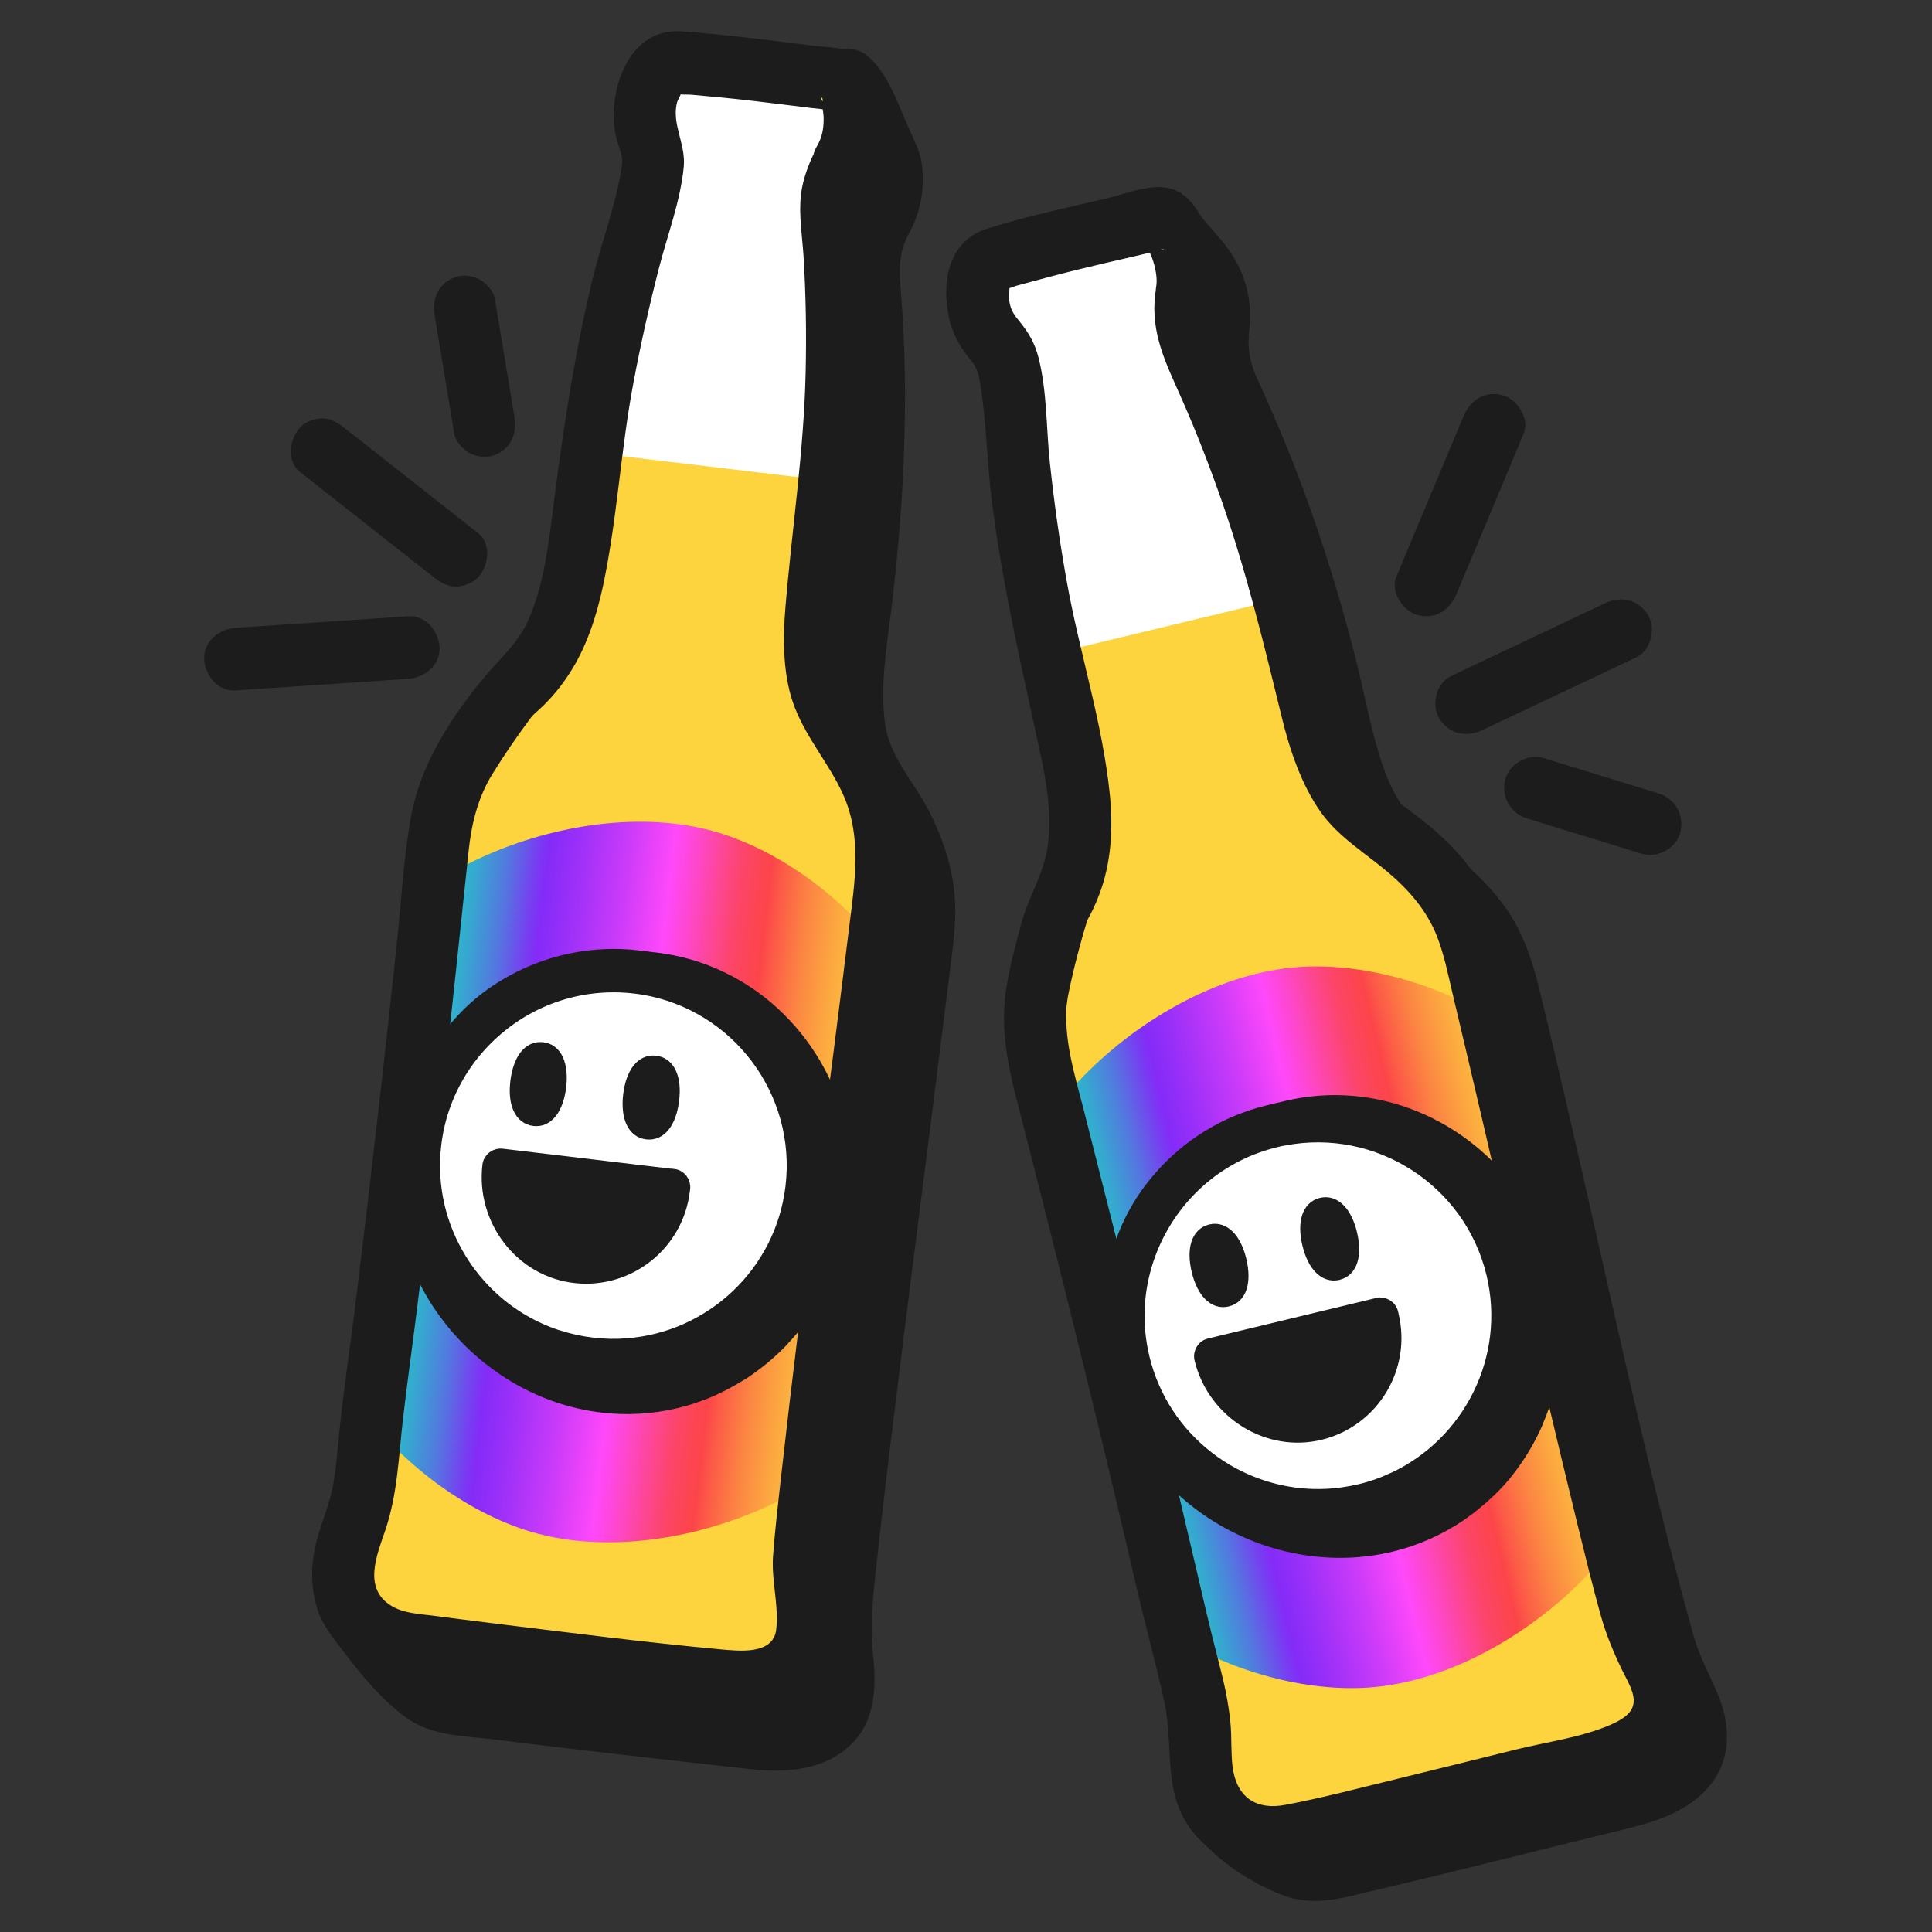 <?xml version="1.0" encoding="UTF-8"?>
<svg id="Layer_2" data-name="Layer 2" xmlns="http://www.w3.org/2000/svg" xmlns:xlink="http://www.w3.org/1999/xlink" viewBox="0 0 127.94 127.94">
  <rect x="0" y="0" width="127.94" height="127.94" fill="#333333" stroke="none"/>
  <defs>
    <style>
      .cls-1 {
        fill: none;
      }

      .cls-2 {
        fill: url(#linear-gradient);
      }

      .cls-3 {
        fill: #fdd43d;
      }

      .cls-4 {
        fill: #fff;
      }

      .cls-5, .cls-6 {
        fill: #1c1c1c;
      }

      .cls-7 {
        fill: url(#linear-gradient-2);
      }

      .cls-6 {
        stroke: #1c1c1c;
        stroke-miterlimit: 10;
        stroke-width: .83px;
      }
    </style>
    <linearGradient id="linear-gradient" x1="1342.6" y1="-63.94" x2="1375.47" y2="-63.94" gradientTransform="translate(-1315.71 -19.11) rotate(6.8)" gradientUnits="userSpaceOnUse">
      <stop offset="0" stop-color="#0fe7bd"/>
      <stop offset=".03" stop-color="#13dfbf"/>
      <stop offset=".07" stop-color="#20cac5"/>
      <stop offset=".13" stop-color="#36a7d0"/>
      <stop offset=".19" stop-color="#5378df"/>
      <stop offset=".25" stop-color="#793bf2"/>
      <stop offset=".27" stop-color="#842bf8"/>
      <stop offset=".32" stop-color="#982ff8"/>
      <stop offset=".43" stop-color="#cc3bf9"/>
      <stop offset=".52" stop-color="#ff48fa"/>
      <stop offset=".57" stop-color="#fe47c9"/>
      <stop offset=".62" stop-color="#fd4692"/>
      <stop offset=".66" stop-color="#fc456a"/>
      <stop offset=".7" stop-color="#fc4552"/>
      <stop offset=".72" stop-color="#fc4549"/>
      <stop offset=".74" stop-color="#fc5847"/>
      <stop offset=".8" stop-color="#fc8443"/>
      <stop offset=".86" stop-color="#fca640"/>
      <stop offset=".91" stop-color="#fcbf3e"/>
      <stop offset=".96" stop-color="#fcce3d"/>
      <stop offset="1" stop-color="#fdd43d"/>
    </linearGradient>
    <linearGradient id="linear-gradient-2" x1="-2558.62" y1="-104.24" x2="-2525.74" y2="-104.24" gradientTransform="translate(2584.29 -405.75) rotate(-13.54)" xlink:href="#linear-gradient"/>
  </defs>
  <g id="Layer_1-2" data-name="Layer 1">
    <g>
      <rect class="cls-1" width="127.94" height="127.94"/>
      <g>
        <g>
          <path class="cls-5" d="m80.67,21.73c.27-1.16-.07-2.5-.59-3.53-.2-.39-4.53-5.24-2.43-2.92.12.14-.08,1.74-.53,1.84-2.84.65-5.67,1.32-8.47,2.11-.65.18-1.2.2-1.53.78s-.32,1.71-.23,2.35c.29,2.19,1.39,2.32,1.83,3.58.44,1.22.48,2.95.59,4.24.5,6.15,1.48,12.25,2.94,18.24,1.12,4.59,2.44,9.74.03,13.8-.29.49-1.48,5.18-1.6,6.37-.16,1.63.05,3.28.46,4.86,3.35,12.97,6.24,24.69,9.01,36.85.54,2.38,1.41,4.71,1.43,7.15.01,1.8-1.47,2.08-.2,3.35,1.23,1.23,4.45,3.39,6.15,3.02,6.68-1.46,13.16-3.18,19.67-4.74,1.95-.47,4.18-1.17,4.93-3.03.85-2.1-1.07-4.16-1.74-6.33-1.71-5.6-8.35-35.04-10.56-44.09-.73-2.99-1.78-4.75-4.06-6.82-1.35-1.22-3.61-2.5-4.6-4.08-1.05-1.68-1.84-3.91-2.27-5.85-1.79-8.04-4.09-15.65-7.61-23.11-.32-.69-.66-1.39-.68-2.15-.02-.67-.05-1.22.05-1.89Z"/>
          <path class="cls-5" d="m82.66,22.28c.41-2.39-.23-4.53-1.76-6.35-.47-.56-.95-1.11-1.44-1.67-.19-.21-.37-.43-.56-.64-.16-.18-.64-.79-.04,0l-2.83,2.83c-.83-.55-.09.03.16.3l-.53-.91c-.17-.52-.02-.21-.05-.17-.17.19,0,.16-.14.34l.74-.74c-.34.19-1.11.2-1.52.3-.71.17-1.42.33-2.12.51-1.34.33-2.67.67-3.99,1.04-1.08.3-2.12.52-2.89,1.41s-.96,2.22-.9,3.38c.05,1.04.27,2.08.76,3.01.32.6,1.03,1.29,1.18,1.61.39.79.39,2,.46,2.92.1,1.3.21,2.6.35,3.89.6,5.55,1.6,11.02,2.91,16.44.54,2.22,1.08,4.47,1.12,6.77.01,1.01-.07,1.99-.35,2.96-.25.87-.74,1.6-1.04,2.44-1.04,2.87-1.86,6.27-1.52,9.32.3,2.7,1.16,5.34,1.83,7.96s1.37,5.39,2.04,8.08c1.27,5.08,2.51,10.17,3.71,15.27.6,2.53,1.19,5.07,1.77,7.61.29,1.27.64,2.52.96,3.78.27,1.08.76,2.51.55,3.63-.13.73-.67,1.32-.7,2.12-.05,1.09.51,1.99,1.27,2.72,1.36,1.31,3.06,2.36,4.82,3.05,2.19.86,4.31.1,6.5-.4,2.66-.62,5.32-1.27,7.97-1.93s5.27-1.31,7.91-1.95c2-.48,4.13-1.07,5.61-2.6,1.77-1.83,1.79-4.26.83-6.48-.56-1.3-1.22-2.51-1.6-3.88-3.26-11.7-5.71-23.65-8.47-35.48-.57-2.43-1.13-4.87-1.73-7.29-.44-1.82-1.04-3.62-2.1-5.18-1.26-1.85-2.9-3.24-4.67-4.58s-2.83-2.8-3.57-4.96c-.82-2.39-1.24-4.92-1.87-7.37-1.3-5.03-2.9-9.98-4.91-14.77-.49-1.16-.99-2.32-1.52-3.46s-.71-2.11-.55-3.42c.14-1.11-1.05-2.07-2.07-2.07-1.23,0-1.93.95-2.07,2.07s-.13,2.27.18,3.32c.39,1.34,1.14,2.6,1.7,3.87,1.04,2.36,1.95,4.77,2.78,7.21s1.57,4.94,2.24,7.45,1.1,5,1.84,7.44c.67,2.22,1.6,4.57,3.27,6.24,1.49,1.49,3.35,2.52,4.8,4.07,2.01,2.16,2.49,5.01,3.15,7.78,2.9,12.21,5.59,24.47,8.65,36.65.51,2.05.96,4.16,1.83,6.08.65,1.43,2.1,3.18.34,4.3s-4.41,1.35-6.43,1.85c-2.56.63-5.12,1.27-7.69,1.9s-5.35,1.56-8.02,1.88c-.26.03-.03.1-.5-.05-.39-.13-.73-.25-1.09-.44-.74-.38-1.47-.83-2.12-1.36-.13-.1-.53-.59-.69-.62.62.12-.27,1.34.25.54.65-1.01.64-2.38.53-3.52-.27-2.62-1.11-5.14-1.69-7.69s-1.14-4.92-1.72-7.38c-1.21-5.1-2.45-10.19-3.71-15.27-.65-2.62-1.31-5.24-1.98-7.85s-1.62-5.15-1.76-7.75c-.03-.59-.02-1.19.03-1.78-.06.62.03-.13.06-.3.15-.78.34-1.55.53-2.32.17-.69.35-1.38.55-2.06.07-.25.16-.49.23-.74.02-.08.06-.17.09-.25-.35.9.19-.27.24-.36,2.14-4.4,1.09-9.37,0-13.9-1.26-5.22-2.26-10.48-2.81-15.82-.25-2.36-.12-5-.85-7.28-.28-.86-.73-1.46-1.27-2.17-.4-.52-.5-1.07-.59-1.85,0-.04.03-.4,0-.42-.07-.04-.44.1-.18.22.24.11,1.4-.38,1.63-.44,1.33-.36,2.66-.7,4-1.02,1.2-.29,2.79-.39,3.87-1.02.84-.49,1.25-1.44,1.41-2.36.26-1.49-.25-2.8-1.52-3.64-1.65-1.08-4.11,1.17-2.83,2.83.64.84,1.36,1.61,2.05,2.41.35.4.69.81,1.03,1.22.25.3-.15-.26-.12-.15s.1.14.15.3c.16.55.38,1.11.27,1.7-.19,1.1.29,2.23,1.45,2.55,1,.27,2.36-.34,2.55-1.45Z"/>
        </g>
        <g>
          <path class="cls-5" d="m46.46,7.94c-1.81,2.15-.77,4.2-.8,6.42-.02,1.3-.57,2.93-.92,4.18-1.67,5.94-2.87,12-3.58,18.13-.55,4.7-1.09,9.98-4.77,12.95-.44.36-3.19,4.34-3.71,5.42-.71,1.47-1.09,3.09-1.26,4.72-1.37,13.33-2.73,25.32-4.36,37.68-.32,2.42-.31,4.91-1.15,7.2-.61,1.69-1.25,3.67-.5,5.3.73,1.58,2.14,2.49,3.86,2.74,6.77.96,13.44,1.59,20.09,2.39,1.99.24,4.32.36,5.68-1.13,1.53-1.68.44-4.27.57-6.54.34-5.84,4.35-35.75,5.42-45.01.35-3.05-.02-5.07-1.43-7.8-.84-1.61-2.52-3.59-2.9-5.43-.4-1.94-.36-4.31-.1-6.28,1.12-8.17,1.61-16.1.9-24.31-.07-.76-.14-1.54.11-2.26.21-.64.38-1.16.71-1.75.91-1.64.92-3.56.2-5.38"/>
          <g>
            <path class="cls-5" d="m58.32,14.57c.65-.99.8-2.37.68-3.52-.05-.44-2.4-5.54-2.83-5.73-.17-.07.89,3.75.44,3.69-2.89-.38-5.78-.73-8.68-.96-.67-.05-1.19-.23-1.7.21s-.89,1.49-1.03,2.12c-.49,2.15.49,2.66.48,3.99-.02,1.3-.57,2.93-.92,4.18-1.67,5.94-2.87,12-3.58,18.13-.55,4.7-1.09,9.98-4.77,12.95-.44.36-3.19,4.34-3.71,5.42-.71,1.47-1.09,3.09-1.26,4.72-1.37,13.33-2.73,25.32-4.36,37.68-.32,2.42-.31,4.91-1.15,7.2-.61,1.69-3.62-.19-2.86,1.44.73,1.58,4.5,6.36,6.23,6.6,6.77.96,13.44,1.59,20.09,2.39,1.99.24,4.32.36,5.68-1.13,1.53-1.68.44-4.27.57-6.54.34-5.84,4.35-35.75,5.42-45.01.35-3.05-.02-5.07-1.43-7.8-.84-1.61-2.52-3.59-2.9-5.43-.4-1.94-.36-4.31-.1-6.28,1.12-8.17,1.61-16.1.9-24.31-.07-.76-.14-1.54.11-2.26.21-.64.38-1.16.71-1.75Z"/>
            <path class="cls-5" d="m60.11,15.61c.83-1.42,1.19-3.2.92-4.84-.13-.82-.54-1.58-.87-2.33-.71-1.58-1.45-3.89-2.95-4.91-.56-.38-1.53-.4-2.09,0-1.18.83-1.08,1.93-.83,3.17.09.45.19.9.27,1.35.02.09.15.67.08.47-.02-.14-.02-.11,0,.08,0,.41.07.19.22-.66l1.24-.95c.27-.07-.49-.2-.46-.19-.37-.11-.82-.1-1.2-.15-.64-.08-1.28-.16-1.93-.23-1.53-.18-3.06-.31-4.59-.45-2.54-.24-4.02,1.21-4.67,3.59-.29,1.07-.36,2.22-.1,3.3.19.8.49,1.17.42,1.85-.09.99-.46,1.97-.73,2.92-.41,1.41-.78,2.83-1.12,4.25-1.29,5.29-2.13,10.65-2.78,16.06-.25,2.08-.57,4.18-1.26,6.16-.63,1.8-1.68,2.92-2.94,4.26-.99,1.05-1.79,2.39-2.59,3.59-1.05,1.58-1.89,3.18-2.34,5.04-.66,2.7-.74,5.59-1.03,8.35s-.59,5.52-.9,8.28c-.59,5.35-1.22,10.71-1.88,16.05-.33,2.66-.69,5.32-1.02,7.98-.15,1.26-.22,2.53-.4,3.78-.09.6-.21,1.19-.37,1.78-.17.65-.32.55.14.34.53-.24.43-.16.25-.23-.44-.17-1.5-.08-1.93.04-1.06.28-1.82,1.23-1.8,2.34.03,1.44,1.24,2.84,2.07,3.92,1.16,1.51,2.4,2.98,3.94,4.11,1.72,1.27,3.97,1.22,6.02,1.48,5.54.7,11.1,1.31,16.65,1.93,2.22.25,4.63.18,6.45-1.3,1.96-1.59,2.06-3.93,1.82-6.26s.06-4.43.3-6.65c.31-2.9.66-5.8,1.02-8.7.86-7.02,1.76-14.03,2.65-21.05.36-2.84.72-5.69,1.07-8.53.17-1.43.4-2.87.4-4.31,0-2.35-.68-4.55-1.74-6.63-.98-1.92-2.61-3.58-2.91-5.79-.35-2.59.13-5.19.44-7.75.67-5.63,1.02-11.3.83-16.97-.05-1.39-.13-2.78-.24-4.16-.1-1.28-.11-2.29.49-3.46,1.22-2.36-2.35-4.46-3.57-2.09-.67,1.29-1.16,2.67-1.15,4.14,0,1.61.24,3.23.31,4.84.13,3.15.1,6.31-.07,9.46s-.48,6.32-.88,9.46c-.36,2.83-.74,5.84.06,8.64.71,2.47,2.6,4.35,3.56,6.71.84,2.06.79,4.1.53,6.27-.35,2.93-.72,5.86-1.09,8.79-.98,7.76-1.98,15.52-2.92,23.28-.38,3.1-.75,6.19-1.07,9.3-.1.93-.2,1.87-.25,2.8-.06,1,.07,1.97.17,2.96.08.87.34,2.09-.53,2.64-.95.6-2.44.35-3.48.24-1.7-.18-3.41-.4-5.11-.6-3.51-.4-7.01-.78-10.51-1.21-1.43-.18-3.12-.17-4.49-.61-.27-.09.41.26-.08-.07-.02,0-.41-.28-.33-.22-.4-.31-.76-.68-1.12-1.04-.71-.73-1.39-1.51-2-2.33-.28-.37-.54-.75-.79-1.14-.07-.12-.14-.24-.22-.35-.38-.58.12.03-.1.57l-.53.91c-.71.66-1.41.45-.47.49.24.01.48.03.73.02.87-.04,1.75-.3,2.39-.92,1.51-1.48,1.57-4.41,1.76-6.37.48-4.72,1.15-9.42,1.72-14.13s1.12-9.52,1.64-14.28c.26-2.38.52-4.75.77-7.13s.3-5.03,1.04-7.39c.4-1.27,1.11-2.33,1.85-3.43.63-.94,1.38-2.14,1.9-2.65,1.27-1.26,2.39-2.49,3.16-4.14.83-1.78,1.33-3.65,1.66-5.58.76-4.45,1.12-8.93,2-13.37.48-2.4,1.03-4.79,1.65-7.16.54-2.03,1.34-4.08,1.48-6.2.11-1.63-.98-2.91-.33-4.49.02-.04.19-.34.18-.38.14-.2.09-.19-.15.02-.35.16-.31.23.12.19.51.2,1.28.11,1.84.17,1.45.13,2.9.3,4.34.47,1.12.14,2.67.64,3.74.18.93-.4,1.35-1.3,1.33-2.28-.01-.74-.2-1.51-.35-2.24-.06-.29-.12-.58-.18-.87-.09-.42,0-.61-.04-.18l-1.02,1.79h.01c-.7-.01-1.39-.01-2.09-.01-.42-.28-.61-.71-.27-.09.15.28.31.56.46.85.38.73.73,1.46,1.07,2.21.15.32.29.64.43.96.15.34-.15-.39.04.09.03.08.07.16.09.25,0,.01.08.3.04.09-.04-.18-.01.63-.01.65-.04.51-.17.95-.43,1.39-1.35,2.3,2.23,4.39,3.57,2.09Z"/>
          </g>
        </g>
        <g>
          <path class="cls-3" d="m44.1,4.08c-1.81,2.15-.77,4.2-.8,6.42-.02,1.3-.57,2.93-.92,4.18-1.67,5.94-2.87,12-3.58,18.13-.55,4.7-1.09,9.98-4.77,12.95-.44.36-3.19,4.34-3.71,5.42-.71,1.47-1.09,3.09-1.26,4.72-1.37,13.33-2.73,25.32-4.36,37.68-.32,2.42-.31,4.91-1.15,7.2-.61,1.69-1.25,3.67-.5,5.3.73,1.58,2.14,2.49,3.86,2.74,6.77.96,13.44,1.59,20.09,2.39,1.99.24,4.32.36,5.68-1.13,1.53-1.68.44-4.27.57-6.54.34-5.84,4.35-35.75,5.42-45.01.35-3.05-.02-5.07-1.43-7.8-.84-1.61-2.52-3.59-2.9-5.43-.4-1.94-.36-4.31-.1-6.28,1.12-8.17,1.61-16.1.9-24.31-.07-.76-.14-1.54.11-2.26.21-.64.38-1.16.71-1.75.91-1.64.92-3.56.2-5.38"/>
          <rect class="cls-4" x="42.04" y="6.08" width="13.59" height="24.95" transform="translate(2.54 -5.65) rotate(6.8)"/>
          <path class="cls-2" d="m55.07,93.35c-.08-.06-.18-.11-.27-.16.62-1.69.89-3.56,1.08-5.3.68-6.15,1.15-12.51,1.39-18.9.02-.46.06-.91.11-1.37.02-.21.04-.41.06-.62.45-.01.89-.15,1.24-.42.92-.72.99-1.99.35-2.91-2.61-3.69-6.76-6.98-11.07-8.41-4.87-1.61-10.72-.75-15.37,1.21-1.98.83-4.15,2.01-5.4,3.83-.6.88-.52,2.08.29,2.8-.17,1.98-.27,3.97-.37,5.91-.22,4.31-.45,8.76-1.42,13-.11.5-.24,1-.36,1.5-.35,1.41-.71,2.87-.84,4.36-.05.55-.06,1.17-.02,1.83-.17.07-.34.15-.49.27-.92.72-.99,1.99-.35,2.91,2.61,3.69,6.76,6.98,11.07,8.41,4.87,1.61,10.72.75,15.37-1.21,1.98-.83,4.15-2.01,5.4-3.83.63-.92.52-2.2-.4-2.9Z"/>
          <path class="cls-5" d="m57.75,11.75c1.09-1.85,1.27-4.32.72-6.38-.63-2.34-3.01-2.13-4.95-2.38-2.77-.36-5.56-.7-8.35-.91-2.6-.2-4.03,1.96-4.42,4.29-.17.97-.16,1.93.1,2.88s.46,1.07.29,2.02c-.43,2.51-1.37,4.97-1.96,7.45-1.25,5.26-2.01,10.56-2.68,15.92-.27,2.11-.61,4.31-1.45,6.28-.67,1.59-1.77,2.5-2.84,3.76-2.25,2.68-4.34,5.86-4.98,9.34-.51,2.77-.65,5.64-.95,8.44s-.59,5.5-.9,8.25c-.6,5.35-1.23,10.69-1.89,16.03-.34,2.73-.76,5.47-1.03,8.21-.13,1.26-.21,2.52-.48,3.76s-.85,2.49-1.12,3.78c-.51,2.46-.03,4.91,1.89,6.64s4.56,1.84,7.04,2.16c5.56.72,11.15,1.28,16.72,1.95,2.23.27,4.72.45,6.68-.89,2.06-1.41,2.52-3.68,2.29-6.03-.5-5.15.6-10.52,1.22-15.63.86-7.07,1.77-14.13,2.66-21.19.37-2.89.73-5.78,1.08-8.67.17-1.37.38-2.74.39-4.12.02-2.34-.61-4.54-1.64-6.63s-2.69-3.7-3-5.98c-.34-2.51.11-5.02.41-7.51.69-5.71,1.05-11.46.86-17.21-.05-1.39-.13-2.78-.24-4.16-.1-1.28-.11-2.29.49-3.46,1.22-2.36-2.35-4.46-3.57-2.09-.52,1.01-.97,2.1-1.1,3.23-.15,1.33.08,2.7.17,4.03.16,2.59.2,5.19.14,7.78-.12,5.23-.91,10.34-1.34,15.54-.18,2.15-.17,4.61.64,6.65s2.24,3.67,3.15,5.64c1.32,2.88.8,5.87.43,8.89-1.47,11.99-3.11,23.95-4.46,35.95-.21,1.89-.44,3.79-.58,5.69-.11,1.62.4,3.26.21,4.85-.2,1.69-2.49,1.41-3.71,1.3-5.09-.47-10.19-1.13-15.26-1.75-1.2-.15-2.41-.3-3.61-.46-.96-.13-2.07-.15-2.92-.68-1.88-1.16-.94-3.35-.38-5.01.8-2.36.88-4.85,1.16-7.3s.63-4.86.93-7.29c.62-4.95,1.21-9.91,1.76-14.87s1.12-10.32,1.66-15.48c.19-1.81.61-3.55,1.57-5.11.77-1.24,1.6-2.46,2.47-3.63.22-.29-.16.19.03-.04.05-.06.09-.12.14-.18.15-.16.31-.29.47-.44.78-.71,1.46-1.54,2.03-2.43,1.1-1.71,1.75-3.71,2.18-5.69.95-4.44,1.18-9.02,2.02-13.48.48-2.56,1.05-5.11,1.7-7.64.57-2.21,1.42-4.42,1.64-6.7.14-1.51-.81-2.82-.45-4.24.06-.22.33-.61.32-.81-.02-.29-.51.01-.21.2.18.11.58.06.81.08,1.37.12,2.74.25,4.1.41,1.29.15,2.57.31,3.85.47.56.07,1.62.16,1.83.22l-.91-.53c-.48-.38-.07-.56-.15-.09-.05.29.06.68.07.97.02.71-.07,1.32-.43,1.94-1.35,2.3,2.23,4.39,3.57,2.09Z"/>
          <circle class="cls-4" cx="40.91" cy="76.96" r="12.65"/>
          <g>
            <path class="cls-6" d="m55.59,74.48c-1.43-5.75-6.13-10.27-12.16-10.99-.09-.01-.19-.02-.28-.03-.1-.01-.19-.03-.29-.04-.1-.01-.21-.02-.31-.03-.09-.01-.18-.03-.27-.04-2.98-.35-5.85.27-8.3,1.6-.48.26-.94.55-1.39.86-3.22,2.29-5.38,6.03-5.93,10.71-.98,8.19,5.32,15.67,13.21,16.61,1.66.2,3.3.09,4.84-.27.1-.02.21-.05.31-.08.1-.03.2-.05.3-.08.11-.03.21-.06.32-.09.07-.02.13-.04.2-.07.24-.08.48-.16.71-.25.07-.03.13-.05.2-.08.13-.05.25-.11.38-.16.06-.03.12-.05.17-.08.13-.06.26-.12.4-.19.03-.02.07-.03.1-.05.47-.24.93-.5,1.37-.78,0,0,0,0,.01,0,.15-.1.29-.19.44-.3.01-.01.03-.02.04-.03.75-.53,1.45-1.13,2.1-1.8,0,0,0-.01.01-.02.51-.53.98-1.1,1.41-1.7.01-.02.02-.03.04-.05.1-.14.19-.27.28-.41.02-.03.05-.07.07-.1.09-.14.18-.27.26-.41.01-.02.02-.04.04-.06.18-.29.34-.59.5-.9,0-.02.02-.04.03-.06.06-.12.12-.24.17-.36.04-.08.07-.16.11-.24.05-.11.1-.23.15-.34.04-.1.08-.19.12-.29.04-.1.08-.21.12-.32.05-.13.09-.27.14-.4.04-.1.07-.21.1-.31.06-.18.11-.35.16-.53.02-.08.04-.16.06-.24.04-.14.07-.29.11-.43.02-.08.04-.17.06-.25.03-.15.06-.31.09-.46.01-.07.03-.15.04-.22.04-.23.07-.46.1-.69h0c.23-1.91.09-3.78-.34-5.53Zm-14.05,14.56c-.76.06-1.54.05-2.32-.05-.78-.09-1.53-.26-2.25-.49,0,0-.01,0-.02,0-2.03-.66-3.8-1.84-5.18-3.38-.48-.53-.91-1.11-1.28-1.72-1.36-2.2-2.01-4.86-1.68-7.62.22-1.88.88-3.6,1.85-5.08.46-.7.99-1.35,1.58-1.93,2.49-2.48,6.04-3.83,9.79-3.39.2.02.39.05.58.08,6.21,1.05,10.57,6.82,9.82,13.13-.68,5.73-5.35,10.03-10.9,10.45Z"/>
            <path class="cls-6" d="m44.59,77.83l-11.35-1.35c-.43-.05-.83.26-.88.69-.43,3.62,2.16,7.02,5.79,7.39,3.52.36,6.7-2.18,7.12-5.71l.02-.15c.05-.43-.26-.83-.69-.88Z"/>
            <path class="cls-6" d="m42.84,75.04c.89.11,1.54-.73,1.72-2.19s-.27-2.43-1.16-2.53-1.54.73-1.72,2.19c-.17,1.46.27,2.43,1.16,2.53Z"/>
            <path class="cls-6" d="m35.36,74.15c.89.11,1.54-.73,1.72-2.19.17-1.46-.27-2.43-1.15-2.53-.89-.11-1.54.73-1.72,2.19s.27,2.43,1.16,2.53Z"/>
          </g>
        </g>
        <g>
          <path class="cls-3" d="m65.13,17.38c-.95,2.64.74,4.21,1.48,6.3.44,1.22.48,2.95.59,4.24.5,6.15,1.48,12.25,2.94,18.24,1.12,4.59,2.44,9.74.03,13.8-.29.49-1.48,5.18-1.6,6.37-.16,1.63.05,3.28.46,4.86,3.35,12.97,6.24,24.69,9.01,36.85.54,2.38,1.41,4.71,1.43,7.15.01,1.8.1,3.88,1.37,5.15,1.23,1.23,2.87,1.59,4.57,1.22,6.68-1.46,13.16-3.18,19.67-4.74,1.95-.47,4.18-1.17,4.93-3.03.85-2.1-1.07-4.16-1.74-6.33-1.71-5.6-8.35-35.04-10.56-44.09-.73-2.99-1.78-4.75-4.06-6.82-1.35-1.22-3.61-2.5-4.6-4.08-1.05-1.68-1.84-3.91-2.27-5.85-1.79-8.04-4.09-15.65-7.61-23.11-.32-.69-.66-1.39-.68-2.15-.02-.67-.05-1.22.05-1.89.29-1.85-.37-3.66-1.68-5.12"/>
          <rect class="cls-4" x="67.8" y="16.82" width="13.59" height="24.95" transform="translate(-4.79 18.27) rotate(-13.54)"/>
          <path class="cls-7" d="m106.44,97.27c-.1-.03-.21-.05-.31-.06,0-1.8-.4-3.65-.83-5.35-1.5-6-3.27-12.12-5.26-18.21-.14-.43-.26-.88-.37-1.32-.05-.2-.1-.4-.16-.6.42-.17.79-.45,1.02-.83.61-1,.24-2.21-.69-2.85-3.73-2.55-8.76-4.2-13.3-4.04-5.12.18-10.31,3.02-13.99,6.47-1.57,1.47-3.19,3.33-3.73,5.47-.26,1.03.24,2.13,1.25,2.52.53,1.91,1.12,3.82,1.7,5.67,1.29,4.12,2.62,8.37,3.19,12.69.07.51.12,1.02.18,1.54.16,1.44.33,2.94.73,4.38.15.53.35,1.12.62,1.72-.14.13-.27.26-.37.42-.61.99-.24,2.21.69,2.85,3.73,2.55,8.76,4.2,13.3,4.04,5.12-.18,10.31-3.02,13.99-6.47,1.57-1.47,3.19-3.33,3.73-5.47.27-1.08-.28-2.25-1.38-2.58Z"/>
          <path class="cls-5" d="m80.55,20.02c.38-2.23-.19-4.93-1.72-6.68s-3.71-.63-5.56-.2c-2.64.61-5.32,1.19-7.9,2s-3.04,3.54-2.52,5.93c.21.95.65,1.79,1.25,2.55.52.65.66.83.82,1.84.41,2.57.44,5.21.77,7.8.71,5.58,1.98,10.99,3.17,16.48.47,2.18.88,4.54.44,6.75-.32,1.59-1.2,2.98-1.63,4.54-.4,1.44-.79,2.92-1.03,4.4-.4,2.48.04,4.89.66,7.29,2.76,10.74,5.44,21.5,7.94,32.3.6,2.61,1.33,5.2,1.89,7.81.49,2.29.07,4.7.95,6.91.95,2.39,3.26,3.92,5.81,4.04,1.19.05,2.37-.26,3.52-.52,1.5-.34,2.99-.69,4.49-1.04,2.73-.65,5.45-1.34,8.17-2.01,2.5-.62,5.14-1.04,7.56-1.94,2.02-.75,3.93-2.06,4.52-4.25.68-2.52-.89-4.5-1.73-6.72-.69-1.82-1.06-3.82-1.53-5.71-.75-3.01-1.47-6.02-2.18-9.03-1.64-6.91-3.23-13.82-4.84-20.73-.62-2.65-1.23-5.29-1.87-7.94-.4-1.68-.85-3.33-1.67-4.87-1.04-1.95-2.64-3.55-4.38-4.89-.81-.62-1.64-1.2-2.38-1.91-.8-.77-1.3-1.74-1.72-2.76-.98-2.37-1.38-4.96-2-7.44-1.32-5.26-2.95-10.44-5.05-15.45-.52-1.23-1.05-2.46-1.61-3.67s-.71-2.12-.55-3.42c.14-1.11-1.05-2.07-2.07-2.07-1.23,0-1.93.95-2.07,2.07-.32,2.63.75,4.65,1.78,6.99.98,2.22,1.85,4.48,2.65,6.77,1.63,4.7,2.79,9.5,3.97,14.33.52,2.12,1.3,4.44,2.58,6.23,1.2,1.68,2.95,2.69,4.49,4.01,1.35,1.15,2.52,2.5,3.18,4.17.48,1.22.74,2.53,1.04,3.81,2.79,11.69,5.4,23.42,8.26,35.1.5,2.03.99,4.06,1.55,6.07.36,1.29.86,2.49,1.45,3.7.3.62.84,1.46.72,2.17s-.91,1.12-1.5,1.38c-1.95.85-4.24,1.14-6.3,1.65-2.56.63-5.13,1.28-7.69,1.9s-5.02,1.28-7.56,1.76c-1.94.37-3.22-.51-3.49-2.47-.13-.99-.05-2-.15-2.99-.13-1.32-.41-2.62-.75-3.9-.62-2.37-1.16-4.76-1.72-7.15-1.13-4.85-2.29-9.7-3.48-14.53s-2.49-9.98-3.76-14.97c-.61-2.37-1.36-4.7-1.12-7.17-.06.62.03-.13.06-.3.06-.32.13-.64.2-.96.17-.78.36-1.55.57-2.32.15-.56.31-1.13.48-1.68.11-.35.25-.48,0-.06.32-.56.59-1.14.82-1.75.81-2.08.94-4.41.72-6.61-.48-4.79-2.02-9.45-2.86-14.18-.47-2.61-.84-5.24-1.12-7.88-.24-2.28-.18-4.7-.75-6.93-.23-.91-.64-1.63-1.23-2.35-.39-.48-.63-.78-.72-1.5-.02-.16.08-.88-.02-.94-.07-.04-.44.1-.18.22.13.06.55-.14.7-.18,1.33-.36,2.65-.72,3.99-1.05,1.26-.31,2.52-.6,3.78-.89.36-.08.71-.17,1.07-.26.19-.05.39-.09.57-.15.54-.19.49.15-.23-.09l-.91-.53c.66.54,1.12,2.17.98,2.99-.19,1.1.29,2.23,1.45,2.55,1,.27,2.36-.34,2.55-1.45Z"/>
          <circle class="cls-4" cx="87.47" cy="86.82" r="12.65"/>
          <g>
            <path class="cls-6" d="m100.37,79.4c-3.34-4.9-9.32-7.5-15.22-6.08-.09.02-.18.05-.27.07-.1.02-.19.04-.29.06-.1.02-.2.05-.3.08-.09.02-.18.04-.27.06-2.91.7-5.39,2.28-7.22,4.39-.36.41-.69.84-1,1.29-2.22,3.27-2.95,7.52-1.84,12.1,1.93,8.01,10.43,12.84,18.16,10.98,1.63-.39,3.12-1.06,4.45-1.94.09-.06.18-.12.26-.18.09-.06.17-.12.25-.18.09-.07.18-.13.27-.2.06-.04.11-.09.16-.13.2-.16.39-.32.58-.48.05-.05.11-.09.16-.14.1-.09.2-.19.3-.28.05-.04.09-.09.14-.13.1-.1.21-.21.31-.31.03-.03.05-.06.08-.08.36-.38.7-.79,1.01-1.21,0,0,0,0,0-.01.11-.14.21-.28.31-.43.01-.01.02-.03.03-.04.52-.76.97-1.57,1.34-2.42,0,0,0-.01,0-.02.29-.67.54-1.37.74-2.08,0-.02.01-.04.02-.06.04-.16.08-.32.12-.48,0-.04.02-.08.03-.12.04-.16.07-.32.1-.48,0-.02,0-.05.01-.07.06-.34.11-.68.15-1.02,0-.02,0-.04,0-.07.01-.13.03-.27.04-.4,0-.09.01-.17.02-.26,0-.12.01-.25.02-.37,0-.1,0-.21,0-.31,0-.11,0-.23,0-.34,0-.14,0-.28,0-.42,0-.11,0-.22-.01-.33,0-.18-.02-.37-.04-.55,0-.08-.02-.17-.03-.25-.02-.15-.03-.29-.05-.44-.01-.09-.02-.17-.04-.26-.02-.16-.05-.31-.08-.47-.01-.07-.03-.15-.04-.22-.04-.23-.09-.46-.15-.68h0c-.45-1.87-1.22-3.57-2.24-5.07Zm-8.12,18.53c-.69.32-1.42.58-2.19.76s-1.53.29-2.28.32c0,0-.01,0-.02,0-2.13.09-4.21-.41-6.03-1.37-.63-.33-1.23-.72-1.8-1.17-2.04-1.6-3.57-3.86-4.22-6.56-.44-1.84-.43-3.68-.03-5.41.19-.82.46-1.61.81-2.36,1.48-3.19,4.34-5.7,8.01-6.58.19-.05.38-.09.57-.12,6.18-1.17,12.28,2.72,13.77,8.9,1.35,5.61-1.54,11.26-6.59,13.59Z"/>
            <path class="cls-6" d="m91.22,86.36l-11.12,2.68c-.43.1-.69.53-.59.96.85,3.54,4.47,5.83,8,4.92,3.43-.89,5.53-4.37,4.7-7.83l-.03-.14c-.1-.43-.53-.69-.96-.59Z"/>
            <path class="cls-6" d="m88.61,84.35c.87-.21,1.19-1.22.85-2.65-.34-1.43-1.1-2.18-1.96-1.97s-1.19,1.22-.85,2.65c.34,1.43,1.1,2.18,1.96,1.97Z"/>
            <path class="cls-6" d="m81.28,86.11c.87-.21,1.19-1.22.85-2.65-.34-1.43-1.1-2.18-1.96-1.97s-1.19,1.22-.85,2.65c.34,1.43,1.1,2.18,1.96,1.97Z"/>
          </g>
        </g>
        <path class="cls-5" d="m31.66,35.3c-2.59-2.04-5.19-4.08-7.78-6.12-.37-.29-.73-.58-1.1-.86-.45-.35-.87-.61-1.46-.61-.51,0-1.11.23-1.46.61-.68.74-.91,2.21,0,2.93,2.59,2.04,5.19,4.08,7.78,6.12.37.29.73.58,1.1.86.45.35.87.61,1.46.61.51,0,1.11-.23,1.46-.61.68-.74.91-2.21,0-2.93h0Z"/>
        <path class="cls-5" d="m34.07,27.63c-.38-2.29-.76-4.57-1.14-6.86-.05-.33-.11-.66-.16-.99-.08-.48-.55-1-.95-1.24-.44-.26-1.1-.37-1.59-.21-1.16.37-1.64,1.4-1.45,2.55.38,2.29.76,4.57,1.14,6.86.05.33.11.66.16.99.08.48.55,1,.95,1.24.44.26,1.1.37,1.59.21,1.16-.37,1.64-1.4,1.45-2.55h0Z"/>
        <path class="cls-5" d="m27.04,40.81c-3.34.22-6.67.45-10.01.67-.48.03-.96.06-1.44.1-1.08.07-2.12.9-2.07,2.07.05,1.06.91,2.15,2.07,2.07,3.34-.22,6.67-.45,10.01-.67.48-.03.96-.06,1.44-.1,1.08-.07,2.12-.9,2.07-2.07-.05-1.06-.91-2.15-2.07-2.07h0Z"/>
        <path class="cls-5" d="m98.16,48.35c2.98-1.41,5.97-2.82,8.95-4.23.42-.2.84-.4,1.26-.6.98-.46,1.31-1.95.74-2.83-.65-1.01-1.78-1.24-2.83-.74-2.98,1.41-5.97,2.82-8.95,4.23-.42.2-.84.4-1.26.6-.98.46-1.31,1.95-.74,2.83.65,1.01,1.78,1.24,2.83.74h0Z"/>
        <path class="cls-5" d="m101.12,54.2c2.21.68,4.43,1.36,6.64,2.04l.97.3c1.03.32,2.3-.38,2.55-1.45.26-1.12-.34-2.2-1.45-2.55-2.21-.68-4.43-1.36-6.64-2.04l-.97-.3c-1.03-.32-2.3.38-2.55,1.45-.26,1.12.34,2.2,1.45,2.55h0Z"/>
        <path class="cls-5" d="m96.47,39.29c1.29-3.09,2.59-6.17,3.88-9.26.18-.44.37-.88.55-1.32.42-1-.45-2.32-1.45-2.55-1.21-.28-2.1.37-2.55,1.45-1.29,3.09-2.59,6.17-3.88,9.26-.18.44-.37.88-.55,1.32-.42,1,.45,2.32,1.45,2.55,1.21.28,2.1-.37,2.55-1.45h0Z"/>
      </g>
    </g>
  </g>
</svg>